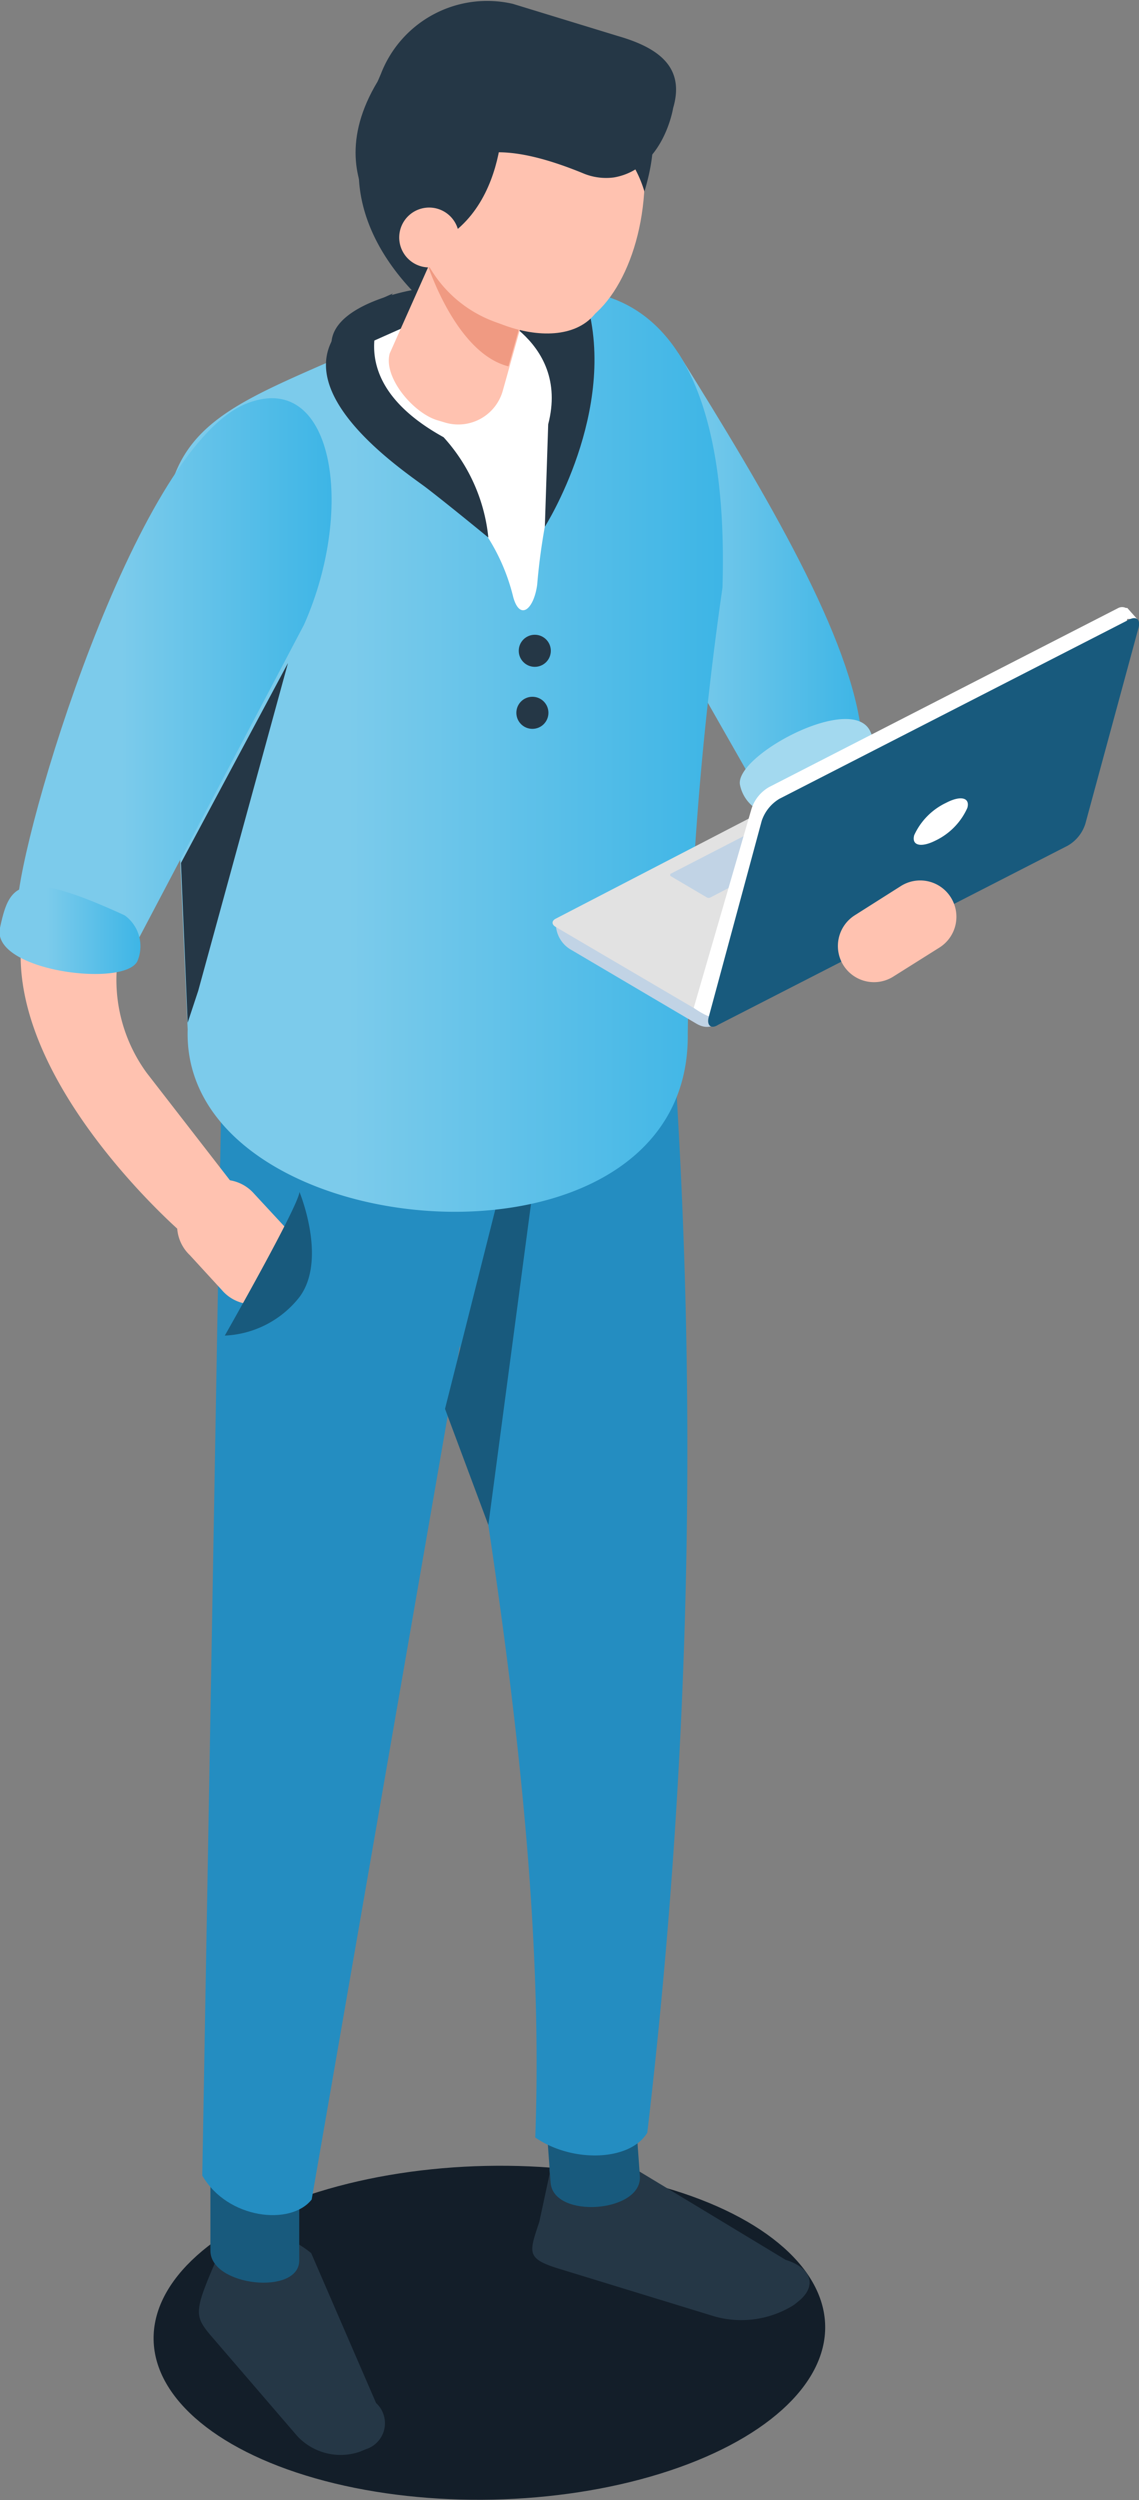<?xml version="1.0" encoding="UTF-8"?> <svg xmlns="http://www.w3.org/2000/svg" xmlns:xlink="http://www.w3.org/1999/xlink" viewBox="0 0 47.58 104.41"><rect x="0" y="0" width="47.58" height="104.41" fill="#808080" stroke="none"/><defs><style>.cls-1{fill:#253746;}.cls-2{fill:#ffc2b0;}.cls-3{fill:#131e29;}.cls-4{fill:#185a7d;}.cls-5{fill:#248dc1;}.cls-6{fill:url(#linear-gradient);}.cls-7{fill:url(#linear-gradient-2);}.cls-8{fill:url(#linear-gradient-3);}.cls-9{fill:url(#linear-gradient-4);}.cls-10{fill:#a3d9ef;}.cls-11{fill:#fff;}.cls-12{fill:#f09a82;}.cls-13{fill:#c1d3e5;}.cls-14{fill:#e2e2e2;}</style><linearGradient id="linear-gradient" x1="24.61" y1="23.91" x2="36" y2="23.91" gradientUnits="userSpaceOnUse"><stop offset="0.33" stop-color="#7ccbeb"></stop><stop offset="1" stop-color="#3db5e6"></stop></linearGradient><linearGradient id="linear-gradient-2" x1="6.86" y1="31.36" x2="30.19" y2="31.36" xlink:href="#linear-gradient"></linearGradient><linearGradient id="linear-gradient-3" x1="0.72" y1="28.37" x2="13.85" y2="28.37" xlink:href="#linear-gradient"></linearGradient><linearGradient id="linear-gradient-4" x1="0" y1="38.84" x2="5.89" y2="38.84" xlink:href="#linear-gradient"></linearGradient></defs><g id="Layer_2" data-name="Layer 2"><g id="Layer_1-2" data-name="Layer 1"><path class="cls-1" d="M17.2,12.12s-3.19.55-3.35,2.14a18.1,18.1,0,0,0,0,3.09L24.5,16.2l-.65-4.41Z"></path><path class="cls-2" d="M31.7,22.88s6,9.69,5.77,15.71c0,0-2.4,3.3-3.49.37C31.3,31.82,29.59,25.7,27,23.27S31.7,22.88,31.7,22.88Z"></path><ellipse class="cls-3" cx="20.44" cy="97.43" rx="14.03" ry="6.97" transform="translate(-2.1 0.46) rotate(-1.24)"></ellipse><path class="cls-1" d="M15.71,100.36,13,94.1a4.43,4.43,0,0,0-2.72-1,1.19,1.19,0,0,0-1.06.84L8.77,95c-.64,1.54-.59,1.79,0,2.5l3.64,4.23a2.47,2.47,0,0,0,2.63.66l.24-.1A1.14,1.14,0,0,0,15.71,100.36Z"></path><path class="cls-4" d="M8.79,94c0,1.49,3.72,1.88,3.71.4l0-4.84-3.71-.4Z"></path><path class="cls-1" d="M32.82,94.38l-6.44-3.89a4.81,4.81,0,0,0-2.88.05c-.49.16-.59-.21-.54.25l-.43,2c-.44,1.33-.57,1.55.95,2l6.36,1.95a4.13,4.13,0,0,0,3.33-.48l.21-.17C34.14,95.46,33.89,94.71,32.82,94.38Z"></path><path class="cls-4" d="M23,91.15c.11,1.54,3.84,1.26,3.73-.27l-.36-5-3.73.27Z"></path><path class="cls-5" d="M22.36,89.27c1.53,1.06,3.95,1,4.68-.2a244.37,244.37,0,0,0,1-46.68L16.24,38.9C19.43,57.89,22.9,74.69,22.36,89.27Z"></path><path class="cls-5" d="M8.45,90.86c1.05,1.82,3.7,2.11,4.57,1l8.75-50.4L9.34,40.49Z"></path><path class="cls-4" d="M18.59,58.84l1.81,4.85,1.89-14.22c-.58.17-.59-.53-1.23-.42Z"></path><path class="cls-2" d="M12,28.32A36.47,36.47,0,0,0,5.7,37.71a6.59,6.59,0,0,0,.43,7.1l3.62,4.67-2.16,2S-.26,44.71,1,38.54L5.62,23.92Z"></path><path class="cls-2" d="M7.88,50l.35-.33a1.71,1.71,0,0,1,2.39.19L12,51.35a1.69,1.69,0,0,1,0,2.39l-.35.33a1.69,1.69,0,0,1-2.38-.19L7.93,52.42A1.7,1.7,0,0,1,7.88,50Z"></path><path class="cls-6" d="M28.34,14.76c3.7,5.93,7.26,11.91,7.66,16-1,3.4-1.91,1.51-4.29,2.35l-7.1-12.46,1.94-3.26Z"></path><path class="cls-7" d="M28.73,43.16a141.83,141.83,0,0,1,1.45-18.61c.31-10.13-3.4-14-9.85-11.87l-2.66.62C9.83,17.21,5.93,16.88,7.05,25.07L7.84,43C7.55,52.19,28.88,54,28.73,43.16Z"></path><polygon class="cls-1" points="12.03 27.69 8.28 41.38 7.84 42.71 7.56 36.04 12.03 27.69"></polygon><path class="cls-8" d="M12.7,26.09,5.46,39.83c-.57.83-4.79-.47-4.74-1.94.11-3.06,4.91-19,9.49-21C13.92,15.32,14.88,21.18,12.7,26.09Z"></path><path class="cls-9" d="M5.21,38.23a1.59,1.59,0,0,1,.53,1.91C5.2,41.26-.39,40.55,0,38.75S.76,36.18,5.21,38.23Z"></path><path class="cls-10" d="M32.8,34a1.57,1.57,0,0,1-1.89-1.23v0c-.21-1.23,4.75-3.89,5.46-2.19S36.82,33.08,32.8,34Z"></path><path class="cls-11" d="M14.41,14.77s-.48,2.76,3.51,5.17a8.32,8.32,0,0,1,3.52,5c.28,1,.86.51,1-.52A25.55,25.55,0,0,1,23.49,19c1-3.2-.31-8-.48-8S14.41,14.77,14.41,14.77Z"></path><circle class="cls-1" cx="22.34" cy="27.18" r="0.67"></circle><circle class="cls-1" cx="22.24" cy="29.77" r="0.67"></circle><path class="cls-1" d="M20,12.81s3.84,1.29,2.9,4.91L22.76,22s3.07-4.83,1.74-9.42S20,12.81,20,12.81Z"></path><path class="cls-1" d="M21.74,13.1a5.27,5.27,0,0,1-1.37,1.23c-.49.17-6.51-3.48-5.2-8.67.82-3.28,7-1.63,7-1.63Z"></path><path class="cls-2" d="M18.3,17.56l.3.09A1.93,1.93,0,0,0,21,16.33l1.6-5.7a1.92,1.92,0,0,0-1.33-2.36l-.29-.08a1.91,1.91,0,0,0-2.36,1.32l-2.34,5.25C16,15.77,17.29,17.28,18.3,17.56Z"></path><path class="cls-12" d="M21.69,13.7a5.22,5.22,0,0,1-3.87-2.77S19,14.74,21.24,15.3Z"></path><path class="cls-1" d="M16.41,12.26s-2.77,3.3,2.12,6a7.31,7.31,0,0,1,1.87,4.19s-1.63-1.34-2.58-2.07S9.8,15.08,16.41,12.26Z"></path><ellipse class="cls-2" cx="23.55" cy="7.83" rx="5.95" ry="3.37" transform="translate(14.12 30.79) rotate(-86.07)"></ellipse><path class="cls-2" d="M17.7,10.56c.94,2.68,5.51,4.47,7.12,2.59s.58-6.58-.36-9.26-3-3.33-4.64-1.45S16.75,7.87,17.7,10.56Z"></path><path class="cls-1" d="M21,4.22s.42,5.26-3.77,6.3c0,0-4.6-2.87-1-7.8,3.18-4.35,7.93-.8,7.93-.8Z"></path><path class="cls-1" d="M26.92,8a5,5,0,0,0-3.18-3.31l2.2-1.22S28.12,4,26.92,8Z"></path><path class="cls-1" d="M18.7,7.23c1-1.2,2.9-1.12,5.64,0a2.47,2.47,0,0,0,1.31.18c2.07-.36,2.47-2.9,2.47-2.9.5-1.7-.6-2.51-2.29-3L21.42.16a4.76,4.76,0,0,0-5.51,2.93l-.12.28C15.28,5.06,17,6.72,18.7,7.23Z"></path><path class="cls-2" d="M16.75,10.34a1.25,1.25,0,1,0,.76-1.6A1.25,1.25,0,0,0,16.75,10.34Z"></path><path class="cls-4" d="M9.39,55.78s3.08-5.41,3.12-6c0,0,1.17,2.82,0,4.39A4.2,4.2,0,0,1,9.39,55.78Z"></path><path class="cls-13" d="M23.19,38.61,24.82,38l.19-.19.13-.22,12.28-6.38a.61.61,0,0,1,.54,0L42.65,34v-.08l.88.36,0,.36h0a.18.18,0,0,1-.1.09L30.62,41.39a.05.05,0,0,0,0,0c-.27,1-.72,1.85-1.55,1.35l-5.19-3.06a1.26,1.26,0,0,1-.66-1.12Z"></path><path class="cls-14" d="M30.1,42.41l14.71-7.66c.17-.09.17-.24,0-.34l-6.25-3.67a.77.77,0,0,0-.63,0L23.21,38.37c-.17.09-.17.24,0,.34l6.25,3.67A.77.77,0,0,0,30.1,42.41Z"></path><path class="cls-13" d="M29.68,37.48l3.57-1.86s0,0,0-.08l-1.51-.89a.2.2,0,0,0-.15,0L28,36.5a0,0,0,0,0,0,.08l1.51.89A.16.16,0,0,0,29.68,37.48Z"></path><path class="cls-11" d="M31.39,33.79a1.61,1.61,0,0,1,.74-.92l14.59-7.48a.36.36,0,0,1,.31,0h0l.06,0,.41.46-.41,0-2.19,8.09a1.7,1.7,0,0,1-.74.92L30.37,41.9l-.47.45-.07.12c-.27.05-.85-.38-.85-.38Z"></path><path class="cls-4" d="M30,42.8,44.6,35.32a1.61,1.61,0,0,0,.74-.92l2.22-8.18c.09-.35-.09-.5-.4-.34l-14.6,7.48a1.7,1.7,0,0,0-.74.92l-2.21,8.18C29.51,42.81,29.69,43,30,42.8Z"></path><path class="cls-11" d="M38.19,34.88c-.12.44.29.53.9.22a2.76,2.76,0,0,0,1.32-1.36c.12-.43-.28-.53-.89-.21A2.77,2.77,0,0,0,38.19,34.88Z"></path><path class="cls-2" d="M39.25,39.57l-1.94,1.22a1.51,1.51,0,0,1-2.08-.48h0a1.52,1.52,0,0,1,.47-2.08L37.64,37a1.51,1.51,0,0,1,2.08.48h0A1.52,1.52,0,0,1,39.25,39.57Z"></path></g></g></svg> 